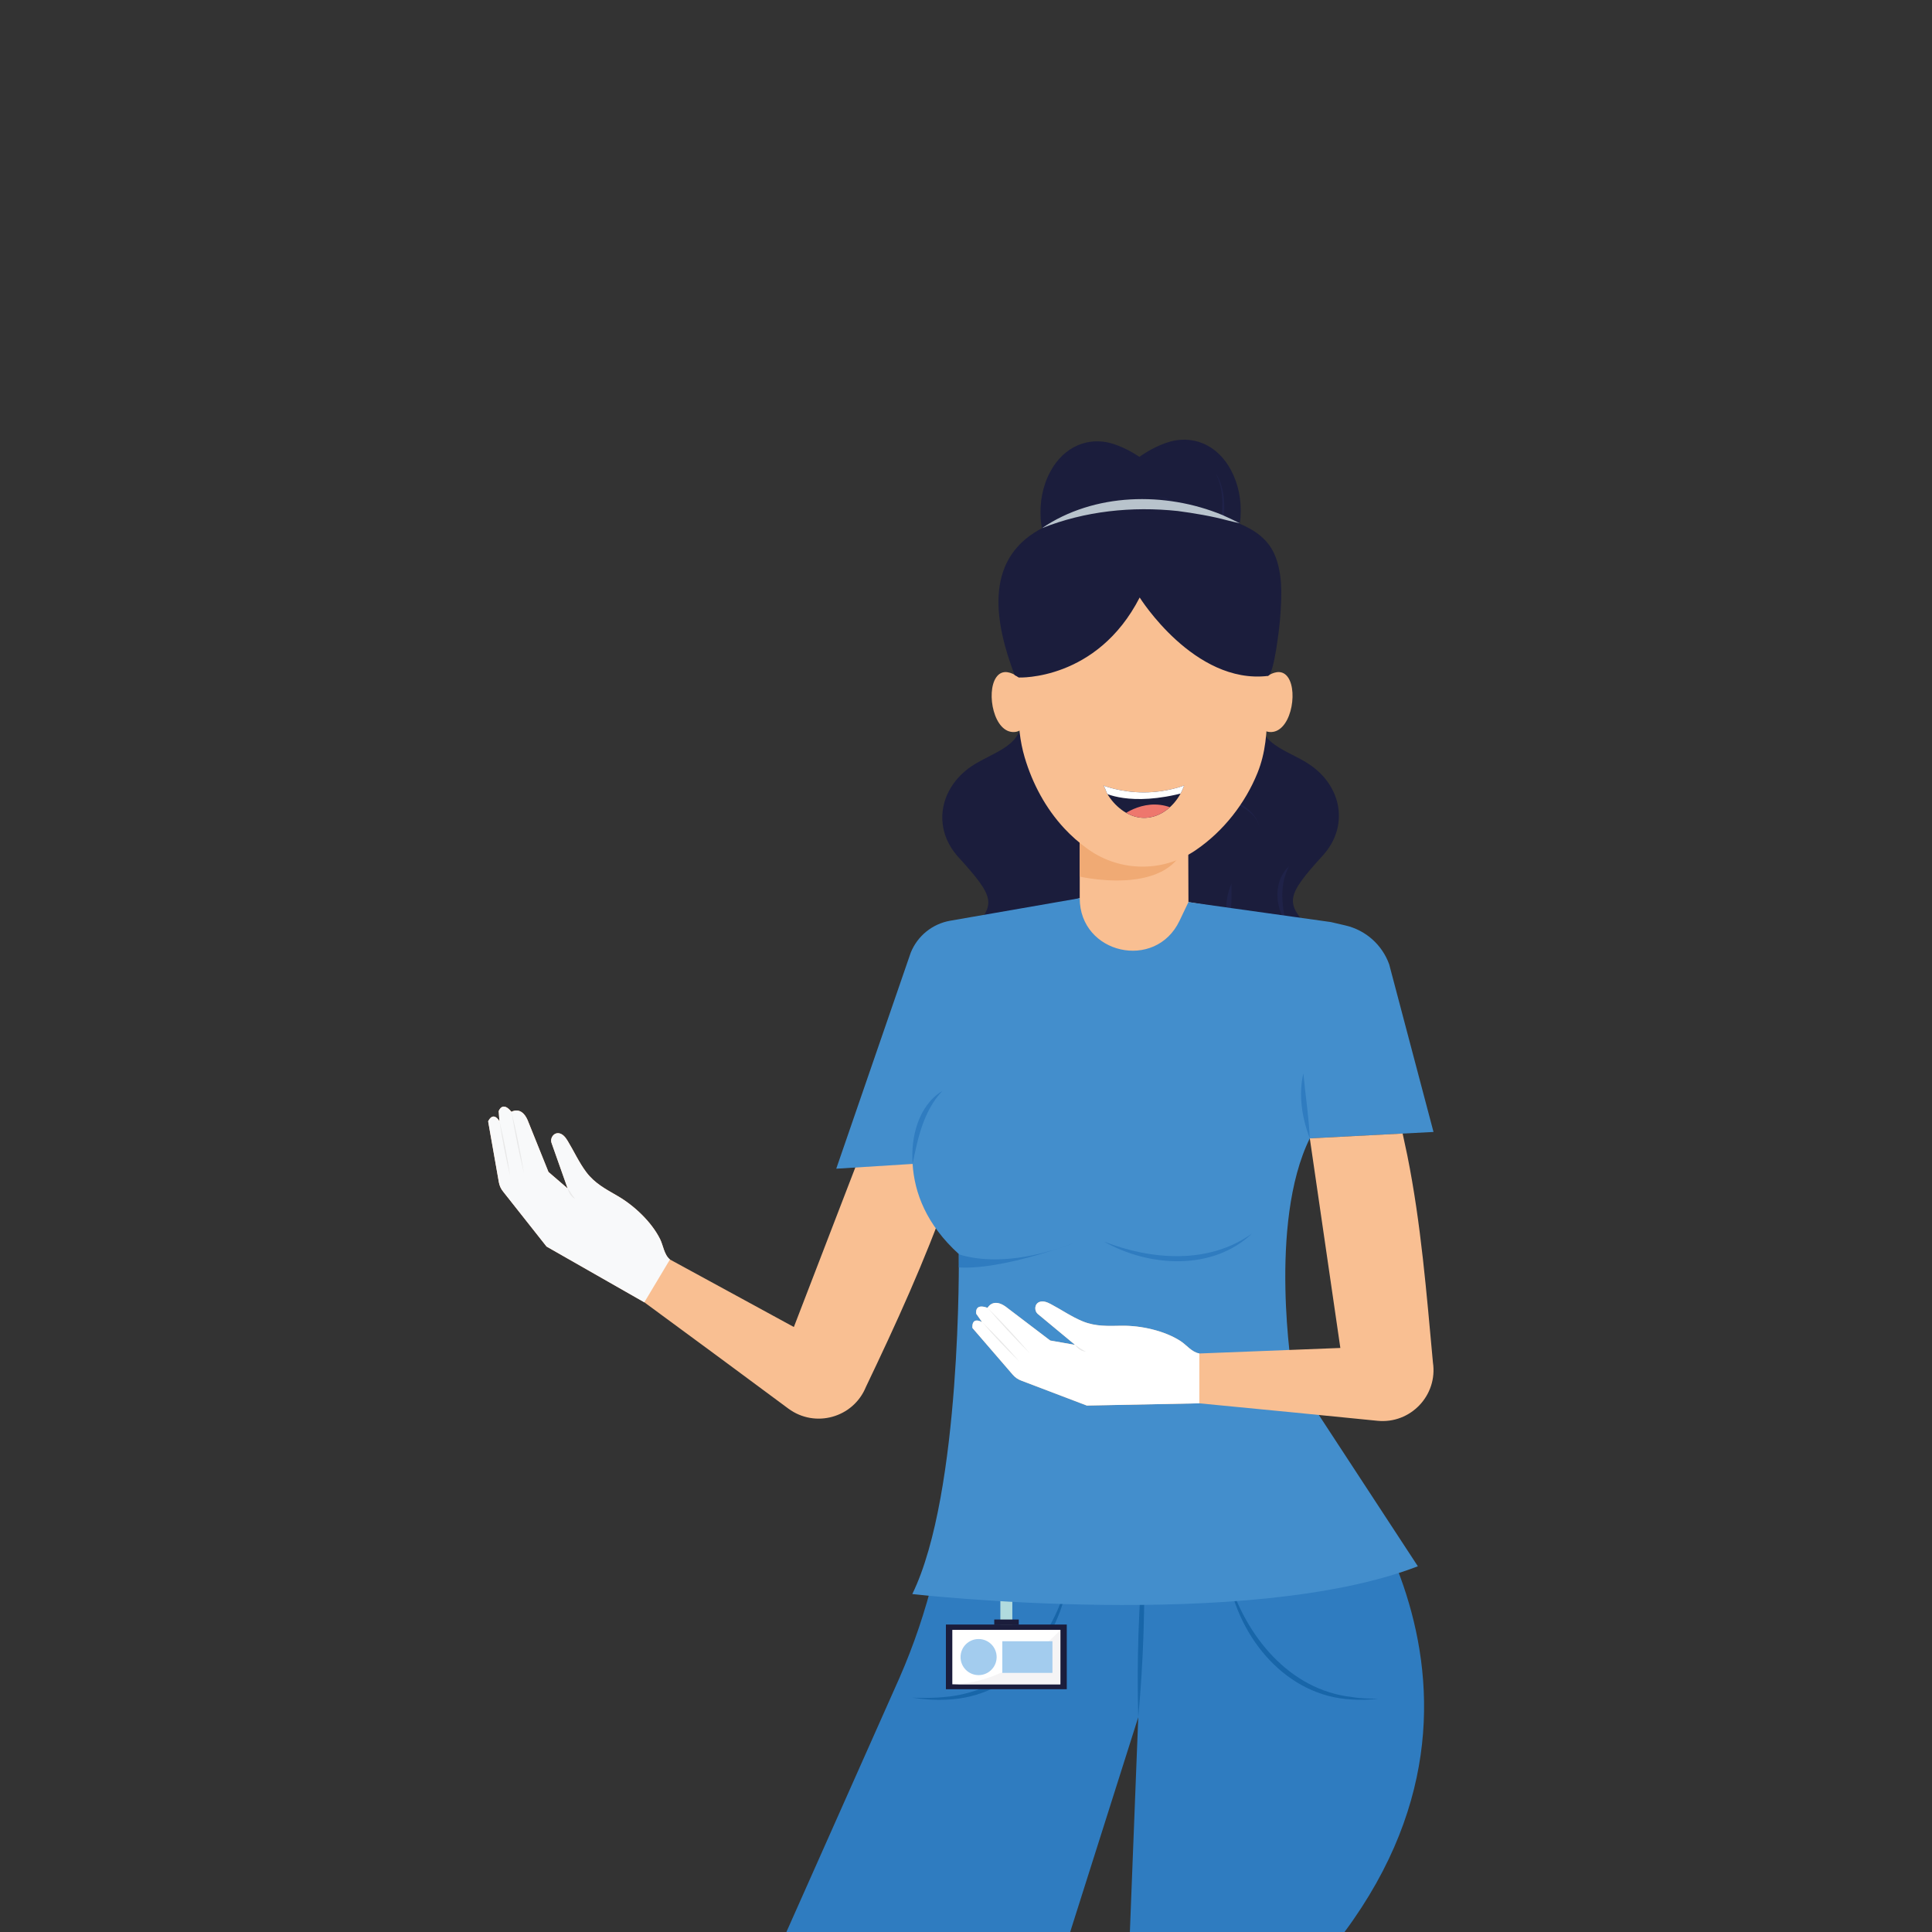 <svg xmlns="http://www.w3.org/2000/svg" xmlns:xlink="http://www.w3.org/1999/xlink" id="Capa_1" x="0px" y="0px" viewBox="0 0 500 500" style="enable-background:new 0 0 500 500;" xml:space="preserve"><rect x="0" y="0" width="500" height="500" fill="#333333" stroke="none"/><style type="text/css">	.st0{fill:#2F7CC0;}	.st1{fill:#1866A9;}	.st2{fill:#B1DBDE;}	.st3{fill:#1B1D3C;}	.st4{fill:#FFFFFF;}	.st5{fill:#F5F4F5;}	.st6{fill:#A3CCEE;}	.st7{fill:none;}	.st8{fill:#1F2248;}	.st9{fill:#F9BF92;}	.st10{fill:#F0AA74;}	.st11{fill:#F8F9FA;}	.st12{fill:#E8E8E8;}	.st13{fill:#438ECC;}	.st14{clip-path:url(#SVGID_00000183231059809252991140000012570243976365552036_);}	.st15{fill:#B8C3CC;}	.st16{clip-path:url(#SVGID_00000093154926729510098680000016787556459134883462_);fill:#EE776D;}	.st17{clip-path:url(#SVGID_00000093154926729510098680000016787556459134883462_);fill:#FFFFFF;}</style><g>	<g>		<path class="st0" d="M250.37,372.3c0,0,44.49,25,90.44-0.72c0,0,57.34,60.73,7.15,128.42h-55.55l2.17-55.58l0,0L276.96,500h-73.44   l29.23-65.7c3.74-8.53,6.73-17.37,8.94-26.42L250.37,372.3z"></path>		<path class="st1" d="M276.49,408.4c-2.23,16.36-14.24,30.83-31.52,31.47c-2.95,0.16-5.96-0.07-8.86-0.52   c2.92,0.12,5.89,0.11,8.8-0.21C261.75,437.52,272.64,424.07,276.49,408.4L276.49,408.4z"></path>		<path class="st1" d="M317.9,408.4c4.49,14.94,15.7,28.98,32.03,30.8c2.23,0.38,4.5,0.4,6.77,0.45c-2.26,0.24-4.55,0.34-6.83,0.18   C333.01,439.02,320.81,424.16,317.9,408.4L317.9,408.4z"></path>		<path class="st1" d="M294.58,444.42c-0.39-14.49,0.08-28.96,1.42-43.4C296.39,415.51,295.92,429.98,294.58,444.42L294.58,444.42z"></path>	</g>	<g>		<g>			<g>				<rect x="258.89" y="410.3" class="st2" width="3.1" height="12.38"></rect>				<rect x="244.8" y="420.43" class="st3" width="31.28" height="16.74"></rect>				<rect x="257.31" y="419.13" class="st3" width="6.35" height="1.38"></rect>			</g>			<g>				<rect x="246.46" y="421.81" class="st4" width="27.96" height="14.08"></rect>				<path class="st5" d="M274.42,421.81c0,0-12.17,13.8-27.96,14.08h27.96V421.81z"></path>			</g>		</g>		<g>			<path class="st6" d="M257.93,428.85c0,2.58-2.09,4.67-4.67,4.67c-2.58,0-4.67-2.09-4.67-4.67c0-2.58,2.09-4.67,4.67-4.67    C255.84,424.18,257.93,426.27,257.93,428.85z"></path>			<rect x="259.4" y="424.75" class="st6" width="12.97" height="8.19"></rect>		</g>	</g>	<g>		<g>			<path class="st3" d="M339.02,197.93c-5.84-3.99-14.2-5.16-12.99-14.18c1.05-7.78,7.13-16.18,1.68-23.7    c-2.97-4.1-7.25-7.71-8.35-12.86c-1.01-4.75,1.43-8.85,1.7-13.45c0.24-4.24-0.48-8.3-2.49-12.09c-3.43-6.45-9.98-9.52-17.01-6.96    c-2.31,0.84-4.57,2.05-6.68,3.54c-1.93-1.29-3.97-2.36-6.06-3.11c-7.03-2.56-13.58,0.52-17.01,6.96    c-2.02,3.79-2.73,7.86-2.49,12.09c0.26,4.61,2.71,8.7,1.69,13.45c-1.1,5.16-7.58,7.86-8.35,12.86    c-1.71,11.23,0.63,15.92,1.68,23.7c1.22,9.02-7.15,10.2-12.99,14.18c-8.17,5.58-10.23,15.89-3.28,23.51    c9.65,10.6,9.58,12.19,3.4,18.85c-6.18,6.65-1.2,37.32,35.48,29.42c3.22-0.69,6.02-2.31,8.47-4.66c2.34,2.11,4.99,3.58,8.01,4.23    c36.68,7.91,41.66-22.76,35.48-29.42s-6.26-8.25,3.4-18.85C349.25,213.81,347.19,203.5,339.02,197.93z"></path>			<g>				<path class="st7" d="M265.41,238.79"></path>				<path class="st7" d="M262.1,222.73"></path>				<path class="st7" d="M257.15,208.69"></path>				<path class="st8" d="M280.33,149.16c0.41,3.04-0.31,6.6-2.56,8.97c-2.07,2.09-4.95,3.55-6.21,6.24     c-2.63,6.01,3.07,10.67,4.93,16.1c0.88,2.44,1.4,5,1.38,7.59c0.18,5.05-2.39,10.7-7.37,12.43c7.59-4.86,6.25-15.52,2.21-22.31     c0,0-1.92-3.15-1.92-3.15c-3.05-4.56-3.32-11.24,1.45-14.75c1.45-1.23,3.1-2.04,4.52-3.18     C279.04,155.13,280.04,152.22,280.33,149.16L280.33,149.16z"></path>				<path class="st7" d="M291.53,124.13"></path>			</g>			<g>				<path class="st8" d="M333.6,224.18c-2.41,4.67-1.94,9.59-0.83,14.61C329.91,234.46,329.56,227.9,333.6,224.18L333.6,224.18z"></path>				<path class="st7" d="M341.78,213.61"></path>				<path class="st8" d="M314.55,122.35c5.81,9.06-1.95,20.74,3.95,29.67c1.76,2.85,4.11,5.41,5.77,8.55     c1.6,3.17,2.24,6.78,1.9,10.29c-0.38,7.91-10.37,16.46-3.03,23.66c1.25,1.12,2.9,1.76,4.6,1.95c-1.71-0.06-3.45-0.59-4.82-1.7     c-2.91-2.19-3.63-6.22-2.82-9.61c1.13-5.01,4.6-9.23,4.92-14.42c0.29-3.3-0.37-6.69-1.88-9.62c-2.27-4.45-6.53-8.26-7.68-13.4     C313.92,139.28,318.78,130.4,314.55,122.35L314.55,122.35z"></path>				<path class="st7" d="M299.28,120.99"></path>				<path class="st7" d="M334.03,208.69"></path>				<path class="st8" d="M310.85,149.16c0.33,3.66,1.77,7.11,4.97,8.94c5.19,2.92,8.22,7.26,6.24,13.37     c-1.16,3.47-3.88,6.47-5.16,9.85c-2.67,6.35-2.74,15.1,3.76,19.16c-4.98-1.73-7.55-7.38-7.37-12.43     c-0.01-2.59,0.5-5.16,1.38-7.59c1.86-5.42,7.56-10.09,4.93-16.1c-1.26-2.69-4.13-4.15-6.21-6.24     C311.16,155.76,310.44,152.2,310.85,149.16L310.85,149.16z"></path>				<path class="st7" d="M299.65,124.13"></path>				<path class="st8" d="M318.7,228.68c0.1,4.02-0.04,7.78-0.72,11.75C316.92,236.57,317.1,232.37,318.7,228.68L318.7,228.68z"></path>				<path class="st8" d="M299.28,128.54c8.43,0.26,5.65,10.25,5.07,15.69c-0.18,2.08-0.2,4.18,0.02,6.24     c0.45,4.1,1.9,8.17,4.86,11.03c2.28,2.18,4.56,5.28,4.23,8.69c-0.28,5.47-4.57,9.63-5.79,14.75c-0.87,4.93-0.4,10.54,2.02,15.02     c3.34,6.64,14.28,6.43,16.25,13.96c-1.19-4.28-5.93-5.77-9.51-7.59c-1.9-0.92-3.85-1.84-5.48-3.36     c-1.55-1.54-2.67-3.46-3.42-5.5c-1.39-4.11-1.75-8.49-0.97-12.8c1.24-5.37,5.28-9.24,5.68-14.55c0.29-3.12-1.66-5.66-3.81-7.82     c-3.14-3.1-4.71-7.48-5.01-11.74c-0.17-2.14-0.09-4.29,0.15-6.41C304.19,138.74,307.51,129.26,299.28,128.54L299.28,128.54z"></path>			</g>		</g>		<g>			<path class="st9" d="M335.55,269.76c1.68-15.19,3.42-30.96,3.42-30.96l-31.4-5.35l-0.08-21.66l-28.06-0.69v21.34l-35.34,10.67    l0.46,26.65H335.55z"></path>			<path class="st10" d="M307.5,211.79l-28.06-0.69v15.76C279.43,226.87,308.95,233.68,307.5,211.79z"></path>			<g>				<g>					<path class="st9" d="M224.1,358.93c7.77-16.25,15.3-32.71,21.3-49.7c0.07-0.2,3.56-9.04,3.9-10.05l-23.54-8.48l-20.31,52.73      l-32.06-17.47c-1.52-1.25-1.73-3.62-2.56-5.29c-2.21-4.45-6.76-8.72-11.02-11.17c-3.05-1.76-5.9-3.26-8.07-6.14      c-1.88-2.5-3.25-5.52-4.82-8.1c-0.53-0.87-1.22-1.79-2.23-1.97c-0.01,0-0.02,0-0.03,0c-1.34-0.21-2.36,1.23-1.91,2.51      c1.39,3.92,2.78,7.85,4.16,11.77l-4.96-4.27l-5.42-13.47c-1.64-3.68-4.16-2.09-4.16-2.09c-2.36-2.94-3.3-0.17-3.3-0.17      l0.19,2.6c-1.73-2.75-2.92,0.04-2.92,0.04l2.77,15.75c0.16,0.9,0.54,1.74,1.12,2.44l11.23,14.21l25.3,14.43      c0,0,19.67,14.48,19.79,14.57l17.48,12.94C210.96,369.67,220.85,366.9,224.1,358.93z"></path>					<g>						<path class="st11" d="M173.38,325.96c-1.52-1.25-1.73-3.62-2.56-5.29c-2.21-4.45-6.76-8.72-11.02-11.17       c-3.05-1.76-5.9-3.26-8.07-6.14c-1.88-2.5-3.25-5.52-4.82-8.1c-0.53-0.87-1.22-1.79-2.23-1.97c-0.01,0-0.02,0-0.03,0       c-1.34-0.21-2.36,1.23-1.91,2.51c1.39,3.92,2.78,7.85,4.16,11.77l-4.96-4.27l-5.42-13.47c-1.64-3.68-4.16-2.09-4.16-2.09       c-2.36-2.94-3.3-0.17-3.3-0.17l0.19,2.6c-1.73-2.75-2.92,0.04-2.92,0.04l2.77,15.75c0.16,0.9,0.54,1.74,1.12,2.44l11.23,14.21       l25.3,14.43L173.38,325.96z"></path>						<path class="st12" d="M129.27,290.16c1.13,4.69,2.05,9.42,2.76,14.2C130.9,299.67,129.98,294.93,129.27,290.16L129.27,290.16z       "></path>						<path class="st12" d="M132.38,287.73c1.26,5.17,2.36,10.64,3.22,15.9C134.34,298.45,133.22,292.98,132.38,287.73       L132.38,287.73z"></path>						<path class="st12" d="M146.92,307.56c0.67,0.9,1.16,1.83,1.89,2.67C147.79,309.73,147.18,308.62,146.92,307.56L146.92,307.56z       "></path>					</g>				</g>				<g>					<g>						<path class="st13" d="M338.97,294.61l32.02-1.66l-11.47-43.38c-1.82-5.06-6.08-8.85-11.31-10.06l-3.77-0.88l-36.87-5.17       l-2.31,4.84c-6.23,13.05-25.83,8.61-25.83-5.85v0l-33.51,5.83c-4.6,0.8-8.47,3.92-10.22,8.26l-19.28,55.92l19.76-1.24       c0.47,7.52,3.59,15.72,11.96,23.33c0,0,0.76,61.84-12.04,87.99c0,0,86.75,9.85,130.84-7.19l-32.44-49.57       C334.51,355.78,328.1,316.71,338.97,294.61z"></path>						<path class="st0" d="M285.76,321.34c12.27,4.77,27.06,5.92,38.24-2.09C313.82,328.96,297.36,327.93,285.76,321.34       L285.76,321.34z"></path>						<g>							<defs>								<path id="SVGID_1_" d="M338.97,294.61l32.02-1.66l-11.47-43.38c-1.82-5.06-6.08-8.85-11.31-10.06l-3.77-0.88l-36.87-5.17         l-2.31,4.84c-6.23,13.05-25.83,8.61-25.83-5.85v0l-33.51,5.83c-4.6,0.8-8.47,3.92-10.22,8.26l-19.28,55.92l19.76-1.24         c0.47,7.52,3.59,15.72,11.96,23.33c0,0,0.76,61.84-12.04,87.99c0,0,86.75,9.85,130.84-7.19l-32.44-49.57         C334.51,355.78,328.1,316.71,338.97,294.61z"></path>							</defs>							<clipPath id="SVGID_00000107551643447089704720000011524046419911088296_">								<use xlink:href="#SVGID_1_" style="overflow:visible;"></use>							</clipPath>							<g style="clip-path:url(#SVGID_00000107551643447089704720000011524046419911088296_);">								<path class="st0" d="M244.53,323.02c0,0,10.77,7.54,34.36-1.68c0,0-23.34,9.07-34.24,6.13L244.53,323.02z"></path>							</g>						</g>						<path class="st0" d="M236.19,301.22c-0.54-6.85,1.48-15.1,7.68-18.88C239.03,287.48,237.53,294.5,236.19,301.22L236.19,301.22       z"></path>						<path class="st0" d="M338.97,294.61c-2.01-5.28-2.97-11.26-1.66-16.82C337.83,283.48,338.72,288.89,338.97,294.61       L338.97,294.61z"></path>					</g>					<g>						<path class="st9" d="M370.84,352.59c-1.66-17.93-3.07-35.91-6.63-53.58c-0.04-0.21-0.98-4.61-1.21-5.65l-24.02,1.25l7.9,54.24       c0,0-36.48,1.43-36.48,1.43c-1.94-0.29-3.34-2.23-4.91-3.23c-4.18-2.69-10.28-4.02-15.19-3.94       c-3.52,0.06-6.74,0.23-10.07-1.13c-2.9-1.18-5.62-3.08-8.29-4.48c-0.9-0.48-1.96-0.91-2.92-0.55c-0.01,0-0.02,0.01-0.03,0.01       c-1.26,0.5-1.4,2.26-0.36,3.13c3.2,2.66,6.41,5.32,9.61,7.97l-6.44-1.13l-11.56-8.79c-3.29-2.32-4.65,0.34-4.65,0.34       c-3.53-1.31-2.92,1.55-2.92,1.55l1.5,2.13c-2.9-1.48-2.49,1.53-2.49,1.53l10.45,12.11c0.6,0.69,1.36,1.21,2.22,1.52       l16.93,6.44l29.12-0.58c0,0,24.31,2.35,24.46,2.37l21.65,2.15C365.06,368.54,372.13,361.1,370.84,352.59z"></path>						<g>							<path class="st4" d="M310.39,350.27c-1.94-0.29-3.34-2.23-4.91-3.23c-4.18-2.69-10.28-4.02-15.19-3.94        c-3.52,0.06-6.74,0.23-10.07-1.13c-2.9-1.18-5.62-3.08-8.29-4.48c-0.9-0.48-1.96-0.91-2.92-0.55c-0.01,0-0.02,0.01-0.03,0.01        c-1.26,0.5-1.4,2.26-0.36,3.13c3.2,2.66,6.41,5.32,9.61,7.97l-6.44-1.13l-11.56-8.79c-3.29-2.32-4.65,0.34-4.65,0.34        c-3.53-1.31-2.92,1.55-2.92,1.55l1.5,2.13c-2.9-1.48-2.49,1.53-2.49,1.53l10.45,12.11c0.6,0.69,1.36,1.21,2.22,1.52        l16.93,6.44l29.12-0.58L310.39,350.27z"></path>							<path class="st12" d="M254.16,342.15c3.37,3.26,6.59,6.67,9.66,10.23C260.44,349.11,257.23,345.7,254.16,342.15        L254.16,342.15z"></path>							<path class="st12" d="M255.58,338.46c3.75,3.72,7.51,7.8,10.96,11.81C262.8,346.54,259.02,342.48,255.58,338.46        L255.58,338.46z"></path>							<path class="st12" d="M278.23,348.04c0.95,0.6,1.73,1.33,2.79,1.71C279.87,349.81,278.85,348.94,278.23,348.04L278.23,348.04        z"></path>						</g>					</g>				</g>			</g>		</g>		<g>			<g>				<path class="st9" d="M264.2,144.45c-0.11,8.57-0.23,17.13-0.34,25.7c-0.12,8.8-1.22,17.29,1.33,25.88     c2.01,6.77,5.43,13.18,10.26,18.37c1.8,1.93,3.79,3.69,5.93,5.23c0.11,0.08,0.23,0.16,0.35,0.25     c8.19,5.76,19.12,5.88,27.45,0.32c0.13-0.09,0.27-0.18,0.4-0.27c7.04-4.82,12.69-12.03,15.87-19.93     c2.13-5.3,2.44-10.56,2.52-16.15c0.14-10.68,0.29-21.37,0.43-32.06c0-0.34,0.09-6.48,0.09-6.48L264.2,144.45z"></path>			</g>			<g>				<path class="st9" d="M265.5,176.89c0,0-5.06-5.45-7.71-1.55c-2.65,3.9-0.59,14.56,4.83,14.1     C268.05,188.98,265.5,176.89,265.5,176.89z"></path>				<path class="st9" d="M325.65,176.89c0,0,5.06-5.45,7.71-1.55c2.65,3.9,0.59,14.56-4.83,14.1     C323.1,188.98,325.65,176.89,325.65,176.89z"></path>			</g>			<g>				<g>					<g>						<g>							<path class="st3" d="M330.56,145.43c-0.11-0.37-0.23-0.73-0.36-1.09c-2.36-6.48-8.41-8.62-14.49-10.7        c-15.3-5.23-32.46-4.53-46.71,3.42c-14.52,8.1-11.46,24.41-6.41,37.66l0.46,0.24l0.65,0.38c0,0,20.17,0.87,31.25-20.71        c0,0,14.09,22.55,33.17,20.3c1.66-0.19,3.05-13.38,3.12-14.26C331.63,155.69,332.02,150.29,330.56,145.43z"></path>							<path class="st15" d="M269.66,136.69c13.48-9.18,31.9-9.52,46.71-3.4c1.46,0.66,3.1,1.42,4.51,2.14        c-1.09-0.24-2.17-0.49-3.23-0.76c-4.07-1.1-8.65-1.86-12.84-2.42C292.95,130.99,280.8,132.25,269.66,136.69L269.66,136.69z"></path>						</g>						<g>							<g>								<path class="st7" d="M327.13,167.54"></path>								<path class="st7" d="M296,144.88"></path>								<path class="st7" d="M327.97,162.61"></path>								<path class="st7" d="M296.84,140.07"></path>								<path class="st7" d="M329.13,156.21"></path>								<path class="st7" d="M297.25,136.69"></path>								<path class="st7" d="M329.13,159.26"></path>								<path class="st7" d="M302.71,141.01"></path>							</g>							<g>								<path class="st7" d="M264.48,172.77"></path>								<path class="st7" d="M293.72,152.99"></path>								<path class="st7" d="M260.78,152.99"></path>								<path class="st7" d="M291.58,134.65"></path>								<path class="st7" d="M262.59,163.68"></path>								<path class="st7" d="M293.72,141.14"></path>								<path class="st7" d="M261.44,157.28"></path>								<path class="st7" d="M293.31,137.76"></path>							</g>						</g>					</g>				</g>			</g>			<g>				<path class="st3" d="M306.45,203.29c0,0-4.47,1.79-10.46,1.78c-5.98,0.01-10.45-1.77-10.46-1.78c0.27,0.11,0.83,1.79,0.99,2.07     c0.93,1.61,2.19,3.04,3.67,4.16C296.92,214.61,304.19,209.84,306.45,203.29z"></path>				<g>					<defs>						<path id="SVGID_00000041254682696827491270000007080334597374108836_" d="M306.45,203.29c0,0-4.47,1.79-10.46,1.78       c-5.98,0.01-10.45-1.77-10.46-1.78c0.27,0.11,0.83,1.79,0.99,2.07c0.93,1.61,2.19,3.04,3.67,4.16       C296.92,214.61,304.19,209.84,306.45,203.29z"></path>					</defs>					<clipPath id="SVGID_00000094602090103278037580000012252737026613794973_">						<use xlink:href="#SVGID_00000041254682696827491270000007080334597374108836_" style="overflow:visible;"></use>					</clipPath>					<path style="clip-path:url(#SVGID_00000094602090103278037580000012252737026613794973_);fill:#EE776D;" d="M290,211.36      c0,0,6.76-5.75,14.49-1.71C304.5,209.65,299.16,216.45,290,211.36z"></path>					<path style="clip-path:url(#SVGID_00000094602090103278037580000012252737026613794973_);fill:#FFFFFF;" d="M285.54,205.05      c0,0,6.82,3.92,21.25,0l1.11-3.11h-24.11L285.54,205.05z"></path>				</g>			</g>		</g>		<g>			<g>				<g>					<g>					</g>				</g>			</g>		</g>	</g></g></svg>